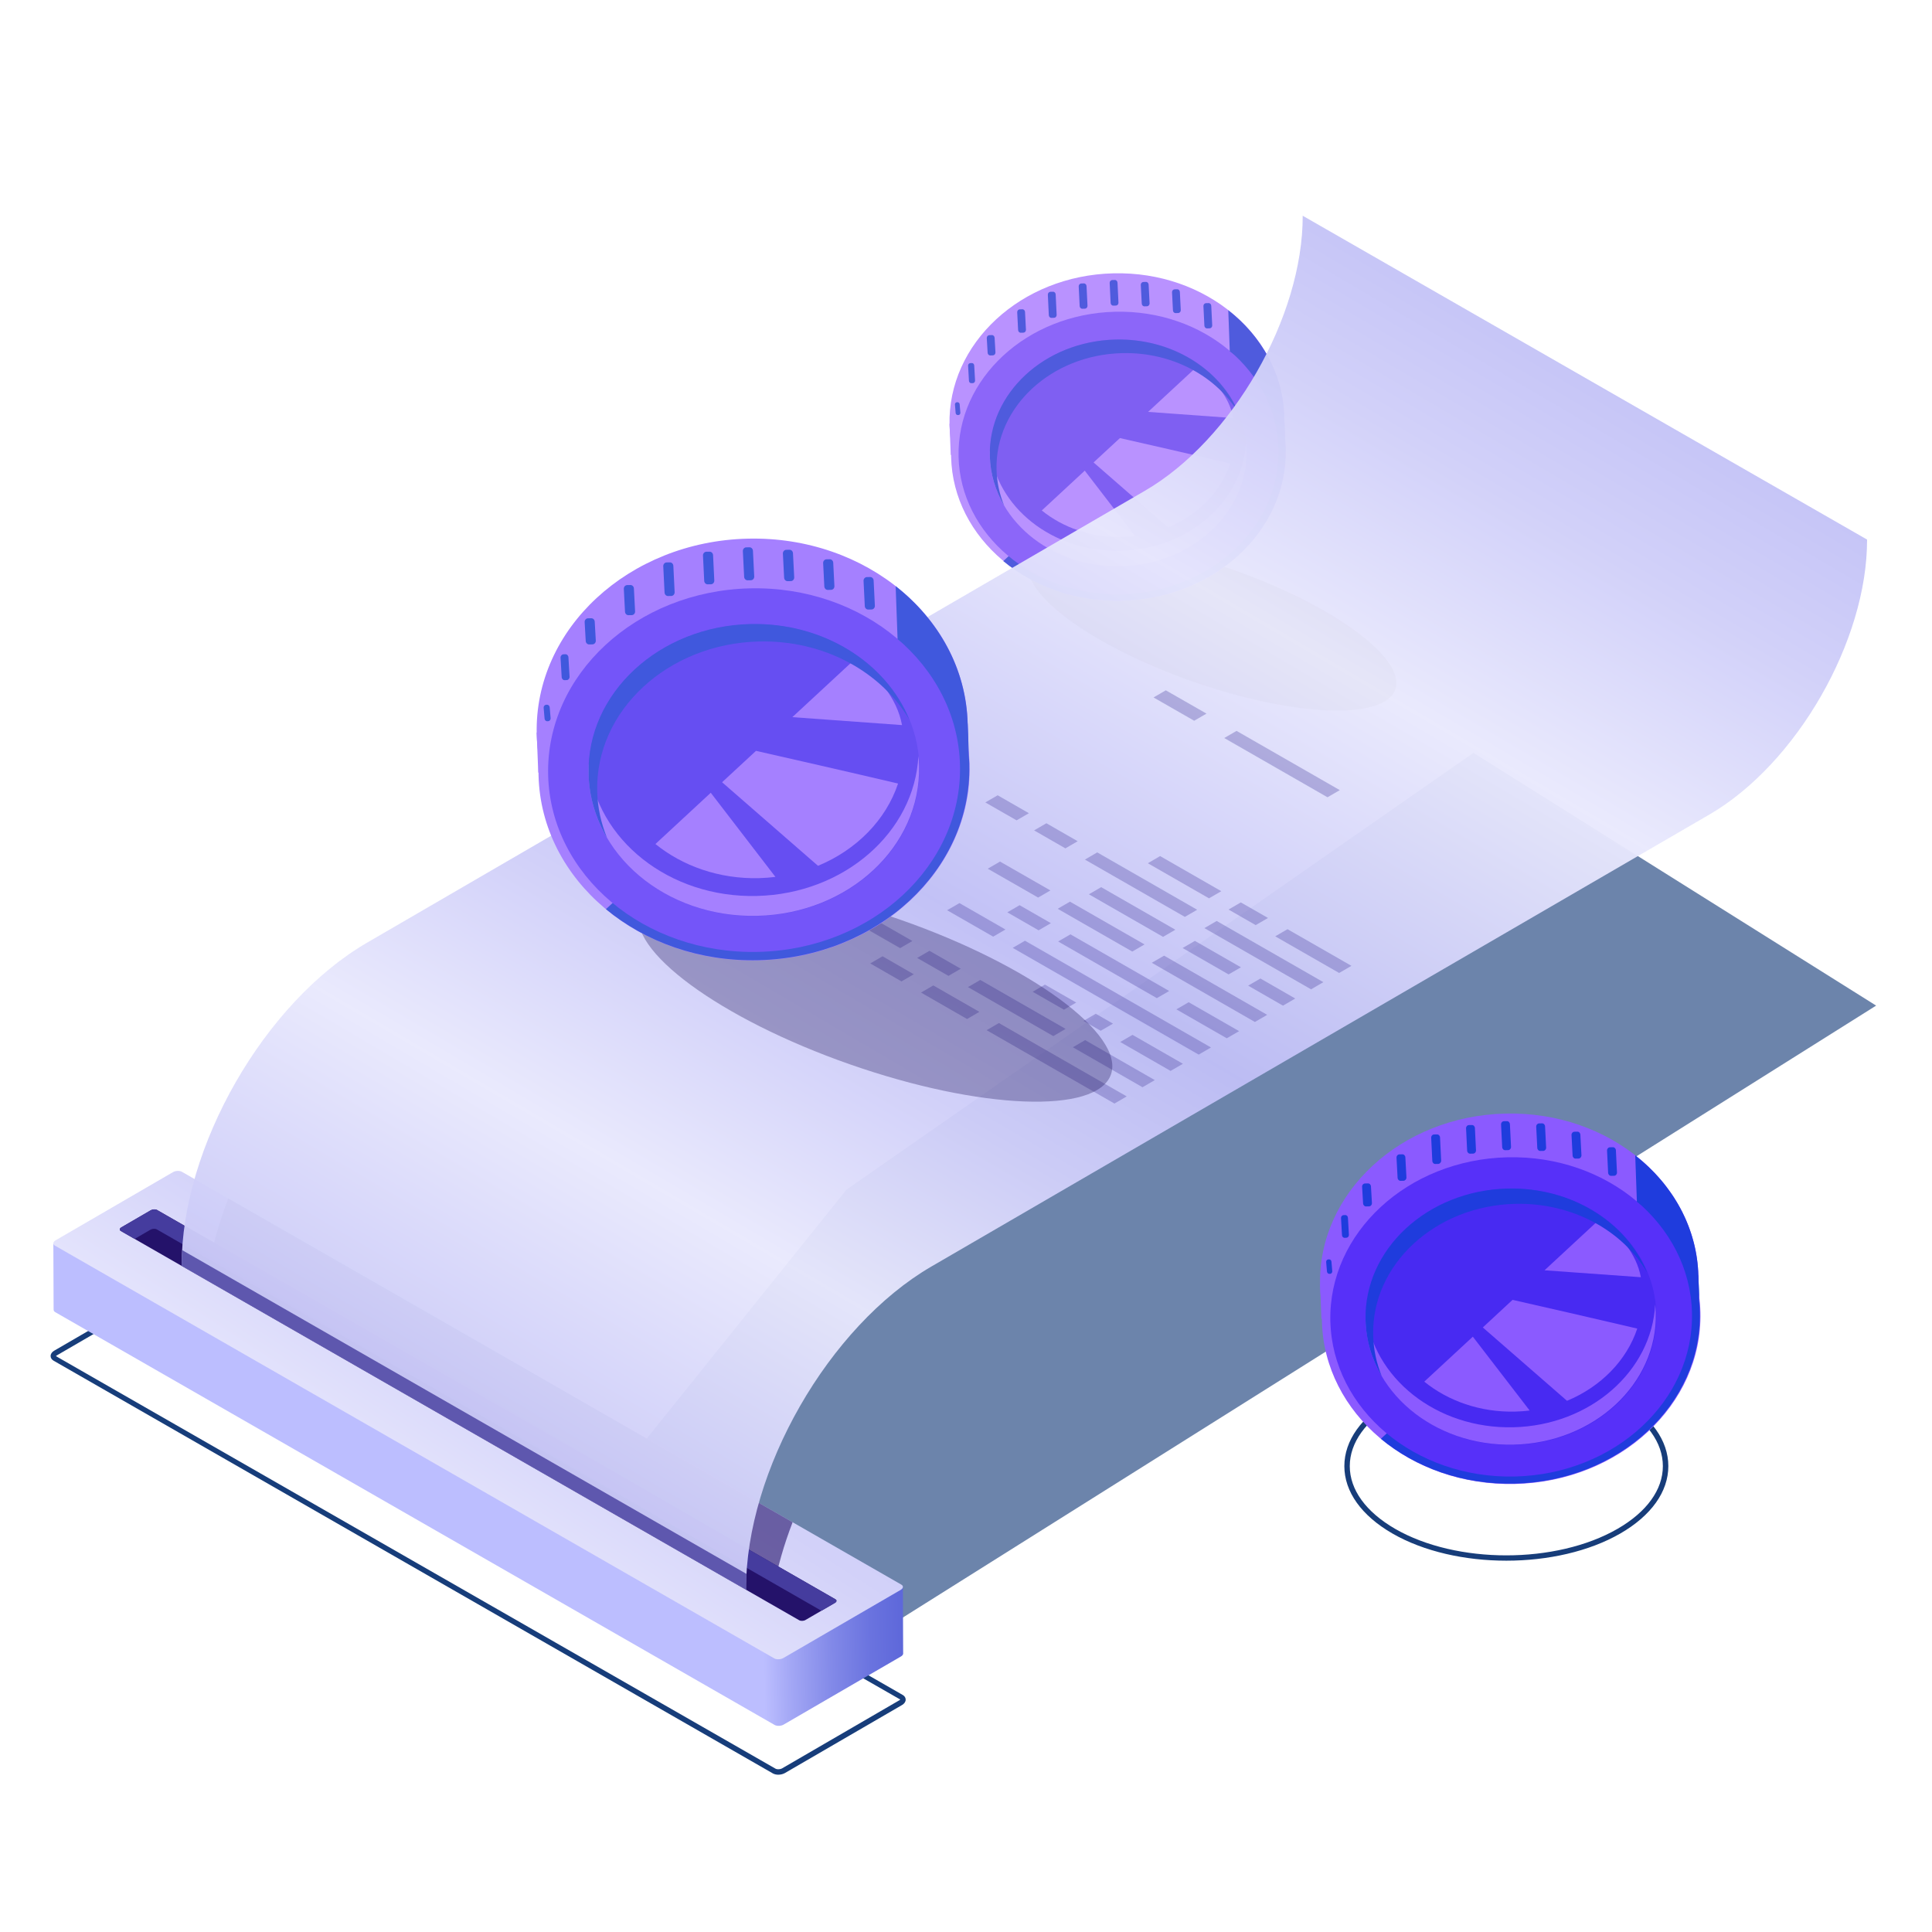 <?xml version="1.0" encoding="utf-8"?>
<!-- Generator: Adobe Illustrator 23.0.2, SVG Export Plug-In . SVG Version: 6.00 Build 0)  -->
<svg version="1.1" id="Layer_1" xmlns="http://www.w3.org/2000/svg" xmlns:xlink="http://www.w3.org/1999/xlink" x="0px" y="0px"
	 width="360px" height="360px" viewBox="0 0 360 360" style="enable-background:new 0 0 360 360;" xml:space="preserve">
<polygon style="opacity:0.63;fill:#173D7A;" points="165.36,303.21 349.59,187.38 274.55,140.29 157.73,221.67 104.73,287.73 "/>
<g>
	
		<ellipse transform="matrix(0.33 -0.944 0.944 0.33 41.258 291.361)" style="opacity:0.5;fill:#4C4716;" cx="225.95" cy="116.61" rx="11.08" ry="36.13"/>
	<g>
		<g>
			<g>
				<polygon style="fill:#4F5BDD;" points="239.54,83.65 239.3,77.7 237.92,74.22 237.05,77.1 				"/>
			</g>
			<g>
				<path style="fill:#B992FF;" d="M177.16,84.78l-0.23-5.83c0,0,4.93,4.92,4.93,5.04C181.86,84.11,177.16,84.78,177.16,84.78z"/>
			</g>
			<g>
				<g>
					<path style="fill:#B992FF;" d="M208.78,102.08c17.22-0.41,30.89-9.17,30.53-24.37c-0.36-15.21-14.62-27.2-31.85-26.78
						c-17.22,0.41-30.89,13.07-30.53,28.28C177.3,94.4,191.55,102.49,208.78,102.08z"/>
				</g>
				<g>
					
						<ellipse transform="matrix(1 -0.024 0.024 1 -1.96 5.011)" style="fill:#B992FF;" cx="208.35" cy="84.39" rx="31.19" ry="27.54"/>
				</g>
				<g>
					<path style="fill:#4F5BDD;" d="M230.12,64.56c5.66,4.84,9.24,11.57,9.42,19.09c0.36,15.21-13.3,27.87-30.53,28.28
						c-8.52,0.2-16.31-2.63-22.06-7.38L230.12,64.56z"/>
				</g>
				<g>
					
						<ellipse transform="matrix(1 -0.024 0.024 1 -1.96 5.011)" style="fill:#8C66F9;" cx="208.35" cy="84.39" rx="29.8" ry="26.31"/>
				</g>
				<g>
					
						<ellipse transform="matrix(1 -0.024 0.024 1 -1.96 5.011)" style="fill:#7F5FF2;" cx="208.35" cy="84.39" rx="23.93" ry="21.12"/>
				</g>
				<g>
					<path style="fill:#B992FF;" d="M184.44,84.97c-0.01-0.48,0-0.96,0.03-1.44c1.1,10.97,11.67,19.41,24.33,19.11
						c12.66-0.3,22.81-9.24,23.39-20.25c0.05,0.47,0.08,0.95,0.1,1.43c0.28,11.66-10.2,21.37-23.41,21.69
						C195.65,105.82,184.72,96.63,184.44,84.97z"/>
				</g>
				<g>
					<g>
						<path style="fill:#B992FF;" d="M203.77,86.17l4.91-4.54c4.72,1.07,13.53,3.08,20.56,4.73c-1.75,5.26-6.01,9.6-11.59,11.91
							L203.77,86.17z"/>
					</g>
					<g>
						<path style="fill:#B992FF;" d="M211.49,99.88c-0.78,0.09-1.57,0.16-2.38,0.18c-5.77,0.14-11.06-1.76-14.99-4.94l8.01-7.42
							L211.49,99.88z"/>
					</g>
					<g>
						<path style="fill:#B992FF;" d="M213.93,76.75l9.24-8.56c3.11,2.72,5.89,5.71,6.64,9.71L213.93,76.75z"/>
					</g>
				</g>
				<g>
					<path style="fill:#4F5BDD;" d="M209.1,65.8c-13.21,0.32-23.69,10.03-23.41,21.69c0.06,2.36,0.56,4.62,1.42,6.72
						c-1.63-2.77-2.59-5.91-2.67-9.25c-0.28-11.66,10.2-21.37,23.41-21.69c10.53-0.25,19.61,5.55,23,13.82
						C226.79,70.2,218.53,65.58,209.1,65.8z"/>
				</g>
			</g>
			<g>
				<path style="fill:#4F5BDD;" d="M239.3,77.7c0.05,2.26,0.27,3.9-0.27,6.02c-0.69-2.23-2.18-8.9-2.18-8.9l-2.37-5.3l-1.98-1.63
					l-3.35-2.44l-0.28-7.65C235.12,62.68,239.11,69.75,239.3,77.7z"/>
			</g>
		</g>
		<g>
			<g>
				<path style="fill:#4F5BDD;" d="M178.95,76.92l-0.13-1.57c-0.01-0.22-0.18-0.4-0.39-0.4l-0.12,0c-0.21,0.01-0.38,0.19-0.37,0.42
					l0.13,1.57c0.01,0.22,0.18,0.4,0.39,0.4l0.12,0C178.79,77.33,178.95,77.15,178.95,76.92z"/>
			</g>
			<g>
				<path style="fill:#4F5BDD;" d="M181.69,70.92l-0.16-2.82c-0.01-0.26-0.21-0.46-0.45-0.45l-0.27,0.01
					c-0.24,0.01-0.43,0.22-0.42,0.47l0.16,2.82c0.01,0.26,0.21,0.46,0.45,0.45l0.27-0.01C181.5,71.39,181.69,71.17,181.69,70.92z"/>
			</g>
			<g>
				<path style="fill:#4F5BDD;" d="M185.49,65.68l-0.16-2.73c-0.01-0.29-0.23-0.52-0.5-0.51l-0.48,0.01
					c-0.27,0.01-0.49,0.25-0.48,0.54l0.16,2.73c0.01,0.29,0.23,0.52,0.5,0.51l0.48-0.01C185.28,66.21,185.49,65.97,185.49,65.68z"/>
			</g>
			<g>
				<path style="fill:#4F5BDD;" d="M191.17,61.45L191,58.14c-0.01-0.29-0.23-0.52-0.5-0.51l-0.48,0.01
					c-0.27,0.01-0.49,0.25-0.48,0.54l0.17,3.31c0.01,0.29,0.23,0.52,0.5,0.51l0.48-0.01C190.96,61.98,191.18,61.74,191.17,61.45z"/>
			</g>
			<g>
				<path style="fill:#4F5BDD;" d="M196.89,58.68l-0.18-3.81c-0.01-0.29-0.23-0.52-0.5-0.51l-0.48,0.01
					c-0.27,0.01-0.49,0.25-0.48,0.54l0.18,3.81c0.01,0.29,0.23,0.52,0.5,0.51l0.48-0.01C196.69,59.21,196.9,58.97,196.89,58.68z"/>
			</g>
			<g>
				<path style="fill:#4F5BDD;" d="M202.64,56.98l-0.18-3.66c-0.01-0.29-0.23-0.52-0.5-0.51l-0.48,0.01
					c-0.27,0.01-0.49,0.25-0.48,0.54l0.18,3.66c0.01,0.29,0.23,0.52,0.5,0.51l0.48-0.01C202.43,57.51,202.65,57.27,202.64,56.98z"/>
			</g>
			<g>
				<path style="fill:#4F5BDD;" d="M208.41,56.4l-0.18-3.72c-0.01-0.29-0.23-0.52-0.5-0.51l-0.48,0.01
					c-0.27,0.01-0.49,0.25-0.48,0.54l0.18,3.72c0.01,0.29,0.23,0.52,0.5,0.51l0.48-0.01C208.21,56.93,208.42,56.69,208.41,56.4z"/>
			</g>
			<g>
				<path style="fill:#4F5BDD;" d="M214.21,56.53l-0.18-3.49c-0.01-0.29-0.23-0.52-0.5-0.51l-0.48,0.01
					c-0.27,0.01-0.49,0.25-0.48,0.54l0.18,3.49c0.01,0.29,0.23,0.52,0.5,0.51l0.48-0.01C214,57.06,214.21,56.82,214.21,56.53z"/>
			</g>
			<g>
				<path style="fill:#4F5BDD;" d="M220.02,57.79l-0.17-3.38c-0.01-0.29-0.23-0.52-0.5-0.51l-0.48,0.01
					c-0.27,0.01-0.49,0.25-0.48,0.54l0.17,3.38c0.01,0.29,0.23,0.52,0.5,0.51l0.48-0.01C219.82,58.32,220.03,58.08,220.02,57.79z"/>
			</g>
			<g>
				<path style="fill:#4F5BDD;" d="M225.88,60.64l-0.18-3.65c-0.01-0.29-0.23-0.52-0.5-0.51l-0.48,0.01
					c-0.27,0.01-0.49,0.25-0.48,0.54l0.18,3.65c0.01,0.29,0.23,0.52,0.5,0.51l0.48-0.01C225.67,61.17,225.89,60.93,225.88,60.64z"/>
			</g>
		</g>
	</g>
</g>
<path style="fill:#173D7A;" d="M145.02,330.69c-0.36,0-0.71-0.08-0.99-0.23L9.98,253.54c-0.35-0.2-0.55-0.51-0.55-0.86
	c0-0.39,0.24-0.75,0.67-1l21.85-12.69c0.66-0.39,1.61-0.42,2.21-0.08l134.05,76.92c0.35,0.2,0.55,0.51,0.55,0.87
	c0,0.39-0.24,0.75-0.67,1l-21.85,12.69C145.88,330.59,145.44,330.69,145.02,330.69z M33.16,239.68c-0.24,0-0.5,0.05-0.71,0.18
	L10.6,252.55c-0.14,0.08-0.17,0.14-0.17,0.15l134.1,76.88c0.25,0.14,0.82,0.14,1.2-0.07l21.85-12.69c0.14-0.08,0.17-0.14,0.17-0.14
	l-134.1-76.88C33.53,239.72,33.36,239.68,33.16,239.68z"/>
<g>
	<g>
		<g>
			
				<linearGradient id="SVGID_1_" gradientUnits="userSpaceOnUse" x1="1434.317" y1="-360.818" x2="1505.131" y2="-488.329" gradientTransform="matrix(-0.502 -0.865 0.865 -0.502 1206.482 1333.453)">
				<stop  offset="0" style="stop-color:#5761D7"/>
				<stop  offset="0.04" style="stop-color:#5C66D9"/>
				<stop  offset="0.087" style="stop-color:#6A73DF"/>
				<stop  offset="0.137" style="stop-color:#8289E8"/>
				<stop  offset="0.19" style="stop-color:#A3A7F5"/>
				<stop  offset="0.224" style="stop-color:#BCBEFF"/>
			</linearGradient>
			<path style="fill:url(#SVGID_1_);" d="M9.94,231.72l0.05,12.33l0.01,0c-0.01,0.17,0.08,0.33,0.29,0.45l134.05,76.92
				c0.44,0.25,1.2,0.22,1.7-0.08l21.85-12.69c0.24-0.14,0.37-0.32,0.4-0.49l0,0v-0.01c0-0.01,0-0.03,0-0.04l-0.05-12.45l-10.6,6.06
				l-123.7-70.98c-0.44-0.25-1.2-0.22-1.7,0.08l-7.5,4.36L9.94,231.72z"/>
			
				<linearGradient id="SVGID_2_" gradientUnits="userSpaceOnUse" x1="1521.314" y1="-360.362" x2="1474.177" y2="-452.509" gradientTransform="matrix(-0.502 -0.865 0.865 -0.502 1206.482 1333.453)">
				<stop  offset="0" style="stop-color:#C0BFF6"/>
				<stop  offset="0.294" style="stop-color:#C5C4F7"/>
				<stop  offset="0.64" style="stop-color:#D3D2F9"/>
				<stop  offset="1" style="stop-color:#E9E9FD"/>
			</linearGradient>
			<path style="fill:url(#SVGID_2_);" d="M33.9,218.35l134.05,76.92c0.44,0.25,0.38,0.69-0.12,0.98l-21.85,12.69
				c-0.5,0.29-1.27,0.33-1.7,0.08L10.23,232.1c-0.44-0.25-0.38-0.69,0.12-0.98l21.85-12.69C32.7,218.13,33.46,218.1,33.9,218.35z"/>
			<path style="opacity:0.6;fill:#24126A;" d="M38.75,236.89l105.34,59.34c0.78-4.18,1.99-8.41,3.6-12.58L42.54,223.31
				C40.8,227.81,39.52,232.39,38.75,236.89z"/>
			<path style="fill:#24126A;" d="M29.26,225.46L155.66,298c0.3,0.17,0.26,0.47-0.08,0.67l-5.49,3.19c-0.34,0.2-0.87,0.22-1.17,0.05
				L22.52,229.38c-0.3-0.17-0.26-0.47,0.08-0.67l5.49-3.19C28.44,225.32,28.96,225.29,29.26,225.46z"/>
			<path style="fill:#453C9E;" d="M22.52,229.38l2.57,1.47l2.96-1.72c0.34-0.2,0.87-0.22,1.17-0.05l123.84,71.06l2.53-1.47
				c0.34-0.2,0.38-0.5,0.08-0.67L29.26,225.46c-0.3-0.17-0.82-0.15-1.17,0.05l-5.49,3.19C22.26,228.9,22.22,229.21,22.52,229.38z"/>
		</g>
		
			<linearGradient id="SVGID_3_" gradientUnits="userSpaceOnUse" x1="1589.942" y1="-166.205" x2="1442.241" y2="-427.918" gradientTransform="matrix(-0.502 -0.865 0.865 -0.502 1206.482 1333.453)">
			<stop  offset="0" style="stop-color:#C0BFF6"/>
			<stop  offset="0.117" style="stop-color:#D0CFF9"/>
			<stop  offset="0.263" style="stop-color:#E9E9FD"/>
			<stop  offset="0.514" style="stop-color:#C0BFF6"/>
			<stop  offset="0.622" style="stop-color:#D0CFF9"/>
			<stop  offset="0.755" style="stop-color:#E9E9FD"/>
			<stop  offset="1" style="stop-color:#C0BFF6"/>
		</linearGradient>
		<path style="opacity:0.96;fill:url(#SVGID_3_);" d="M347.9,100.54L242.74,40.2l0,0c0.05,18.84-13.12,41.79-29.41,51.25
			L68.42,175.64c-19.15,11.12-34.63,38.1-34.57,60.24v0l105.16,60.34v0c-0.06-22.15,15.42-49.12,34.57-60.24l144.92-84.19
			C334.79,142.33,347.95,119.38,347.9,100.54L347.9,100.54z"/>
		<path style="opacity:0.8;fill:#453C9E;" d="M33.85,235.88l105.16,60.34c0-0.97,0.04-1.96,0.09-2.95l-0.01,0L33.94,232.94
			C33.89,233.93,33.85,234.91,33.85,235.88z"/>
	</g>
	<g style="opacity:0.32;">
		<polygon style="fill:#453C9E;" points="186.13,190.63 209.95,204.3 207.66,205.63 183.84,191.96 		"/>
		<polygon style="fill:#453C9E;" points="173.91,183.62 182.49,188.54 180.2,189.88 171.62,184.95 		"/>
		<polygon style="fill:#453C9E;" points="164.45,178.19 170.27,181.54 167.98,182.87 162.16,179.52 		"/>
		<polygon style="fill:#453C9E;" points="202.2,193.81 215.18,201.26 212.89,202.59 199.91,195.14 		"/>
		<polygon style="fill:#453C9E;" points="182.66,182.6 198.56,191.72 196.27,193.06 180.37,183.93 		"/>
		<polygon style="fill:#453C9E;" points="173.19,177.17 179.02,180.51 176.73,181.84 170.9,178.5 		"/>
		<polygon style="fill:#453C9E;" points="164.18,172 170.01,175.34 167.72,176.67 161.89,173.33 		"/>
		<polygon style="fill:#453C9E;" points="211.03,192.83 220.42,198.22 218.12,199.55 208.73,194.16 		"/>
		<polygon style="fill:#453C9E;" points="204.18,188.9 207.39,190.74 205.1,192.07 201.89,190.23 		"/>
		<polygon style="fill:#453C9E;" points="194.71,183.47 200.54,186.81 198.25,188.14 192.42,184.8 		"/>
		<polygon style="fill:#453C9E;" points="190.99,175.29 225.65,195.18 223.36,196.51 188.7,176.62 		"/>
		<polygon style="fill:#453C9E;" points="178.78,168.28 187.35,173.2 185.06,174.53 176.48,169.61 		"/>
		<polygon style="fill:#453C9E;" points="221.49,186.75 230.89,192.14 228.59,193.47 219.2,188.08 		"/>
		<polygon style="fill:#453C9E;" points="199.46,174.1 217.86,184.66 215.56,185.99 197.17,175.43 		"/>
		<polygon style="fill:#453C9E;" points="189.99,168.67 195.82,172.02 193.53,173.35 187.7,170 		"/>
		<polygon style="fill:#453C9E;" points="216.91,178.07 236.12,189.1 233.83,190.43 214.62,179.4 		"/>
		<polygon style="fill:#453C9E;" points="199.37,168.01 213.27,175.98 210.98,177.31 197.08,169.34 		"/>
		<polygon style="fill:#453C9E;" points="186.34,160.54 195.73,165.92 193.44,167.25 184.05,161.87 		"/>
		<polygon style="fill:#453C9E;" points="234.86,182.33 241.35,186.06 239.06,187.39 232.57,183.66 		"/>
		<polygon style="fill:#453C9E;" points="222.65,175.32 231.23,180.24 228.93,181.57 220.36,176.65 		"/>
		<polygon style="fill:#453C9E;" points="205.19,165.31 219.01,173.24 216.72,174.57 202.9,166.64 		"/>
		<polygon style="fill:#453C9E;" points="226.71,171.61 246.59,183.01 244.3,184.35 224.42,172.94 		"/>
		<polygon style="fill:#453C9E;" points="204.45,158.83 223.07,169.52 220.78,170.85 202.16,160.17 		"/>
		<polygon style="fill:#453C9E;" points="194.98,153.4 200.81,156.75 198.52,158.08 192.69,154.73 		"/>
		<polygon style="fill:#453C9E;" points="185.9,148.19 191.72,151.53 189.43,152.86 183.6,149.52 		"/>
		<polygon style="fill:#453C9E;" points="239.91,173.14 251.82,179.97 249.53,181.3 237.62,174.47 		"/>
		<polygon style="fill:#453C9E;" points="137.81,162.91 121.3,153.43 119.01,154.77 135.52,164.24 		"/>
		<polygon style="fill:#453C9E;" points="139.51,157.84 126.53,150.39 124.24,151.72 137.22,159.17 		"/>
		<polygon style="fill:#453C9E;" points="141.16,152.74 131.77,147.35 129.48,148.68 138.87,154.07 		"/>
		<polygon style="fill:#453C9E;" points="150.66,152.15 137,144.31 134.71,145.64 148.37,153.48 		"/>
		<polygon style="fill:#453C9E;" points="151.63,146.66 142.24,141.27 139.95,142.6 149.34,147.99 		"/>
		<polygon style="fill:#453C9E;" points="159.38,145.06 147.47,138.23 145.18,139.56 157.09,146.39 		"/>
		<polygon style="fill:#453C9E;" points="159.2,138.91 152.71,135.19 150.42,136.52 156.9,140.24 		"/>
		<polygon style="fill:#453C9E;" points="170.52,139.36 157.94,132.15 155.65,133.48 168.22,140.69 		"/>
		<polygon style="fill:#453C9E;" points="175.08,135.94 163.18,129.11 160.88,130.44 172.79,137.27 		"/>
		<polygon style="fill:#453C9E;" points="231.21,168.15 236.27,171.05 233.98,172.38 228.92,169.48 		"/>
		<polygon style="fill:#453C9E;" points="216.17,159.52 227.57,166.06 225.28,167.39 213.88,160.85 		"/>
		<polygon style="fill:#453C9E;" points="230.41,136.19 249.65,147.23 247.36,148.56 228.12,137.52 		"/>
		<polygon style="fill:#453C9E;" points="217.23,128.63 224.81,132.97 222.52,134.3 214.94,129.96 		"/>
	</g>
</g>
<ellipse transform="matrix(0.33 -0.944 0.944 0.33 -65.319 277.814)" style="opacity:0.3;fill:#0F054C;" cx="163.12" cy="184.94" rx="14.27" ry="46.52"/>
<g>
	<g>
		<g>
			<polygon style="fill:#4058DD;" points="180.61,142.5 180.31,134.85 178.53,130.37 177.4,134.08 			"/>
		</g>
		<g>
			<path style="fill:#A580FF;" d="M100.3,143.97l-0.3-7.51c0,0,6.35,6.34,6.35,6.49C106.36,143.1,100.3,143.97,100.3,143.97z"/>
		</g>
		<g>
			<g>
				<path style="fill:#A580FF;" d="M141.01,166.23c22.17-0.53,39.77-11.8,39.3-31.38s-18.82-35.01-41-34.48
					c-22.17,0.53-39.77,16.83-39.3,36.41C100.48,156.35,118.83,166.77,141.01,166.23z"/>
			</g>
			<g>
				
					<ellipse transform="matrix(1 -0.024 0.024 1 -3.395 3.405)" style="fill:#A580FF;" cx="140.46" cy="143.47" rx="40.16" ry="35.45"/>
			</g>
			<g>
				<path style="fill:#4058DD;" d="M168.48,117.93c7.28,6.23,11.9,14.89,12.13,24.58c0.47,19.58-17.13,35.88-39.3,36.41
					c-10.97,0.26-21-3.39-28.4-9.51L168.48,117.93z"/>
			</g>
			<g>
				
					<ellipse transform="matrix(1 -0.024 0.024 1 -3.394 3.403)" style="fill:#7455F9;" cx="140.46" cy="143.47" rx="38.37" ry="33.87"/>
			</g>
			<g>
				
					<ellipse transform="matrix(1 -0.024 0.024 1 -3.394 3.404)" style="fill:#664EF2;" cx="140.46" cy="143.47" rx="30.8" ry="27.19"/>
			</g>
			<g>
				<path style="fill:#A580FF;" d="M109.67,144.2c-0.01-0.62,0-1.24,0.03-1.85c1.42,14.12,15.02,24.99,31.32,24.6
					c16.3-0.39,29.37-11.89,30.11-26.07c0.06,0.61,0.11,1.23,0.12,1.85c0.36,15.01-13.14,27.52-30.14,27.92
					C124.1,171.06,110.03,159.22,109.67,144.2z"/>
			</g>
			<g>
				<g>
					<path style="fill:#A580FF;" d="M134.55,145.76l6.32-5.85c6.08,1.38,17.42,3.96,26.47,6.09c-2.25,6.78-7.74,12.36-14.92,15.33
						L134.55,145.76z"/>
				</g>
				<g>
					<path style="fill:#A580FF;" d="M144.49,163.4c-1,0.12-2.02,0.2-3.06,0.23c-7.43,0.18-14.24-2.26-19.3-6.36l10.31-9.55
						L144.49,163.4z"/>
				</g>
				<g>
					<path style="fill:#A580FF;" d="M147.64,133.63l11.9-11.02c4,3.5,7.58,7.35,8.54,12.5L147.64,133.63z"/>
				</g>
			</g>
			<g>
				<path style="fill:#4058DD;" d="M141.42,119.53c-17.01,0.41-30.5,12.91-30.14,27.92c0.07,3.04,0.72,5.95,1.83,8.66
					c-2.1-3.57-3.34-7.61-3.44-11.91c-0.36-15.01,13.14-27.51,30.14-27.92c13.56-0.32,25.25,7.14,29.62,17.79
					C164.19,125.19,153.55,119.24,141.42,119.53z"/>
			</g>
		</g>
		<g>
			<path style="fill:#4058DD;" d="M180.31,134.85c0.07,2.91,0.34,5.02-0.34,7.75c-0.88-2.87-2.8-11.46-2.8-11.46l-3.06-6.83
				l-2.55-2.1l-4.31-3.14l-0.36-9.85C174.91,115.51,180.06,124.61,180.31,134.85z"/>
		</g>
	</g>
	<g>
		<g>
			<path style="fill:#4058DD;" d="M102.6,133.85l-0.17-2.02c-0.01-0.29-0.23-0.52-0.5-0.51l-0.15,0c-0.27,0.01-0.49,0.25-0.48,0.54
				l0.17,2.02c0.01,0.29,0.23,0.52,0.5,0.51l0.15,0C102.39,134.38,102.61,134.14,102.6,133.85z"/>
		</g>
		<g>
			<path style="fill:#4058DD;" d="M106.13,126.12l-0.21-3.63c-0.01-0.33-0.26-0.59-0.57-0.58l-0.35,0.01
				c-0.31,0.01-0.55,0.28-0.55,0.61l0.21,3.63c0.01,0.33,0.26,0.59,0.57,0.58l0.35-0.01C105.89,126.72,106.14,126.45,106.13,126.12z
				"/>
		</g>
		<g>
			<path style="fill:#4058DD;" d="M111.02,119.38l-0.2-3.52c-0.01-0.37-0.3-0.67-0.65-0.66l-0.61,0.01
				c-0.35,0.01-0.63,0.32-0.62,0.69l0.2,3.52c0.01,0.37,0.3,0.67,0.65,0.66l0.61-0.01C110.75,120.06,111.03,119.75,111.02,119.38z"
				/>
		</g>
		<g>
			<path style="fill:#4058DD;" d="M118.34,113.93l-0.22-4.26c-0.01-0.37-0.3-0.67-0.65-0.66l-0.61,0.01
				c-0.35,0.01-0.63,0.32-0.62,0.69l0.22,4.26c0.01,0.37,0.3,0.67,0.65,0.66l0.61-0.01C118.07,114.61,118.35,114.31,118.34,113.93z"
				/>
		</g>
		<g>
			<path style="fill:#4058DD;" d="M125.71,110.36l-0.24-4.91c-0.01-0.37-0.3-0.67-0.65-0.66l-0.61,0.01
				c-0.35,0.01-0.63,0.32-0.62,0.69l0.24,4.91c0.01,0.37,0.3,0.67,0.65,0.66l0.61-0.01C125.44,111.04,125.71,110.73,125.71,110.36z"
				/>
		</g>
		<g>
			<path style="fill:#4058DD;" d="M133.1,108.18l-0.23-4.72c-0.01-0.37-0.3-0.67-0.65-0.66l-0.61,0.01
				c-0.35,0.01-0.63,0.32-0.62,0.69l0.23,4.72c0.01,0.37,0.3,0.67,0.65,0.66l0.61-0.01C132.84,108.86,133.11,108.55,133.1,108.18z"
				/>
		</g>
		<g>
			<path style="fill:#4058DD;" d="M140.54,107.43l-0.24-4.79c-0.01-0.37-0.3-0.67-0.65-0.66l-0.61,0.01
				c-0.35,0.01-0.63,0.32-0.62,0.69l0.24,4.79c0.01,0.37,0.3,0.67,0.65,0.66l0.61-0.01C140.27,108.11,140.55,107.81,140.54,107.43z"
				/>
		</g>
		<g>
			<path style="fill:#4058DD;" d="M147.99,107.59l-0.23-4.49c-0.01-0.37-0.3-0.67-0.65-0.66l-0.61,0.01
				c-0.35,0.01-0.63,0.32-0.62,0.69l0.23,4.49c0.01,0.37,0.3,0.67,0.65,0.66l0.61-0.01C147.73,108.27,148,107.96,147.99,107.59z"/>
		</g>
		<g>
			<path style="fill:#4058DD;" d="M155.48,109.22l-0.22-4.35c-0.01-0.37-0.3-0.67-0.65-0.66l-0.61,0.01
				c-0.35,0.01-0.63,0.32-0.62,0.69l0.22,4.35c0.01,0.37,0.3,0.67,0.65,0.66l0.61-0.01C155.22,109.9,155.49,109.6,155.48,109.22z"/>
		</g>
		<g>
			<path style="fill:#4058DD;" d="M163.02,112.88l-0.23-4.7c-0.01-0.37-0.3-0.67-0.65-0.66l-0.61,0.01
				c-0.35,0.01-0.63,0.32-0.62,0.69l0.23,4.7c0.01,0.37,0.3,0.67,0.65,0.66l0.61-0.01C162.76,113.56,163.03,113.25,163.02,112.88z"
				/>
		</g>
	</g>
</g>
<path style="fill:#173D7A;" d="M280.69,290.81c-7.69,0-15.38-1.69-21.24-5.07c-5.77-3.33-8.95-7.79-8.95-12.55
	c0-4.76,3.18-9.22,8.95-12.55c11.71-6.76,30.76-6.76,42.47,0c5.77,3.33,8.95,7.79,8.95,12.55c0,4.76-3.18,9.22-8.94,12.55l0,0
	C296.07,289.12,288.38,290.81,280.69,290.81z M280.68,256.56c-7.51,0-15.01,1.65-20.73,4.95c-5.44,3.14-8.44,7.29-8.44,11.68
	c0,4.39,3,8.53,8.44,11.68c11.43,6.6,30.03,6.6,41.46,0l0,0c5.44-3.14,8.44-7.29,8.44-11.68c0-4.39-3-8.53-8.44-11.68
	C295.7,258.21,288.19,256.56,280.68,256.56z"/>
<g>
	<g>
		<g>
			<polygon style="fill:#1F3CDD;" points="316.74,244.49 316.47,237.77 314.91,233.84 313.92,237.09 			"/>
		</g>
		<g>
			<path style="fill:#8B5AFF;" d="M246.23,245.77l-0.26-6.59c0,0,5.57,5.56,5.58,5.7C251.55,245.01,246.23,245.77,246.23,245.77z"/>
		</g>
		<g>
			<g>
				<path style="fill:#8B5AFF;" d="M281.97,265.32c19.47-0.47,34.92-10.36,34.5-27.55c-0.41-17.19-16.53-30.74-35.99-30.27
					c-19.47,0.47-34.92,14.78-34.5,31.96S262.5,265.79,281.97,265.32z"/>
			</g>
			<g>
				
					<ellipse transform="matrix(1 -0.024 0.024 1 -5.793 6.81)" style="fill:#8B5AFF;" cx="281.49" cy="245.33" rx="35.26" ry="31.13"/>
			</g>
			<g>
				<path style="fill:#1F3CDD;" d="M306.09,222.91c6.39,5.47,10.44,13.08,10.65,21.58c0.41,17.19-15.04,31.5-34.5,31.96
					c-9.63,0.23-18.44-2.97-24.93-8.35L306.09,222.91z"/>
			</g>
			<g>
				
					<ellipse transform="matrix(1 -0.024 0.024 1 -5.794 6.811)" style="fill:#5730F9;" cx="281.49" cy="245.33" rx="33.69" ry="29.74"/>
			</g>
			<g>
				
					<ellipse transform="matrix(1 -0.024 0.024 1 -5.79 6.807)" style="fill:#482AF2;" cx="281.49" cy="245.33" rx="27.04" ry="23.87"/>
			</g>
			<g>
				<path style="fill:#8B5AFF;" d="M254.46,245.98c-0.01-0.55,0-1.09,0.03-1.63c1.24,12.4,13.19,21.94,27.5,21.6
					c14.31-0.34,25.78-10.44,26.43-22.89c0.05,0.54,0.1,1.08,0.11,1.62c0.32,13.18-11.53,24.16-26.46,24.51
					C267.13,269.56,254.77,259.16,254.46,245.98z"/>
			</g>
			<g>
				<g>
					<path style="fill:#8B5AFF;" d="M276.3,247.35l5.54-5.14c5.34,1.21,15.29,3.48,23.24,5.35c-1.98,5.95-6.8,10.85-13.09,13.46
						L276.3,247.35z"/>
				</g>
				<g>
					<path style="fill:#8B5AFF;" d="M285.03,262.83c-0.88,0.11-1.78,0.18-2.69,0.2c-6.53,0.16-12.5-1.98-16.95-5.58l9.05-8.38
						L285.03,262.83z"/>
				</g>
				<g>
					<path style="fill:#8B5AFF;" d="M287.8,236.7l10.45-9.68c3.51,3.07,6.65,6.45,7.5,10.97L287.8,236.7z"/>
				</g>
			</g>
			<g>
				<path style="fill:#1F3CDD;" d="M282.33,224.32c-14.93,0.36-26.78,11.33-26.46,24.51c0.06,2.67,0.63,5.22,1.6,7.6
					c-1.85-3.13-2.93-6.68-3.02-10.45c-0.32-13.18,11.53-24.16,26.46-24.51c11.91-0.29,22.17,6.27,26,15.62
					C302.33,229.29,292.99,224.07,282.33,224.32z"/>
			</g>
		</g>
		<g>
			<path style="fill:#1F3CDD;" d="M316.47,237.77c0.06,2.56,0.3,4.41-0.3,6.8c-0.78-2.52-2.46-10.06-2.46-10.06l-2.68-5.99
				l-2.24-1.84l-3.78-2.76l-0.31-8.64C311.74,220.79,316.26,228.78,316.47,237.77z"/>
		</g>
	</g>
	<g>
		<g>
			<path style="fill:#1F3CDD;" d="M248.25,236.89l-0.15-1.77c-0.01-0.25-0.2-0.46-0.44-0.45l-0.13,0c-0.24,0.01-0.43,0.22-0.42,0.47
				l0.15,1.77c0.01,0.25,0.2,0.46,0.44,0.45l0.13,0C248.07,237.36,248.26,237.14,248.25,236.89z"/>
		</g>
		<g>
			<path style="fill:#1F3CDD;" d="M251.35,230.1l-0.18-3.18c-0.01-0.29-0.23-0.52-0.5-0.51l-0.31,0.01
				c-0.27,0.01-0.49,0.25-0.48,0.54l0.18,3.18c0.01,0.29,0.23,0.52,0.5,0.51l0.31-0.01C251.14,230.63,251.36,230.39,251.35,230.1z"
				/>
		</g>
		<g>
			<path style="fill:#1F3CDD;" d="M255.64,224.18l-0.18-3.09c-0.01-0.33-0.26-0.59-0.57-0.58l-0.54,0.01
				c-0.31,0.01-0.55,0.28-0.54,0.61l0.18,3.09c0.01,0.33,0.26,0.59,0.57,0.58l0.54-0.01C255.41,224.78,255.65,224.51,255.64,224.18z
				"/>
		</g>
		<g>
			<path style="fill:#1F3CDD;" d="M262.07,219.41l-0.2-3.74c-0.01-0.33-0.26-0.59-0.57-0.58l-0.54,0.01
				c-0.31,0.01-0.55,0.28-0.54,0.61l0.2,3.74c0.01,0.33,0.26,0.59,0.57,0.58l0.54-0.01C261.84,220,262.08,219.73,262.07,219.41z"/>
		</g>
		<g>
			<path style="fill:#1F3CDD;" d="M268.54,216.27l-0.21-4.31c-0.01-0.33-0.26-0.59-0.57-0.58l-0.54,0.01
				c-0.31,0.01-0.55,0.28-0.54,0.61l0.21,4.31c0.01,0.33,0.26,0.59,0.57,0.58l0.54-0.01C268.3,216.86,268.54,216.59,268.54,216.27z"
				/>
		</g>
		<g>
			<path style="fill:#1F3CDD;" d="M275.03,214.35l-0.2-4.14c-0.01-0.33-0.26-0.59-0.57-0.58l-0.54,0.01
				c-0.31,0.01-0.55,0.28-0.54,0.61l0.2,4.14c0.01,0.33,0.26,0.59,0.57,0.58l0.54-0.01C274.8,214.95,275.04,214.68,275.03,214.35z"
				/>
		</g>
		<g>
			<path style="fill:#1F3CDD;" d="M281.56,213.7l-0.21-4.21c-0.01-0.33-0.26-0.59-0.57-0.58l-0.54,0.01
				c-0.31,0.01-0.55,0.28-0.54,0.61l0.21,4.21c0.01,0.33,0.26,0.59,0.57,0.58l0.54-0.01C281.32,214.3,281.57,214.03,281.56,213.7z"
				/>
		</g>
		<g>
			<path style="fill:#1F3CDD;" d="M288.1,213.84l-0.2-3.94c-0.01-0.33-0.26-0.59-0.57-0.58l-0.54,0.01
				c-0.31,0.01-0.55,0.28-0.54,0.61l0.2,3.94c0.01,0.33,0.26,0.59,0.57,0.58l0.54-0.01C287.87,214.44,288.11,214.17,288.1,213.84z"
				/>
		</g>
		<g>
			<path style="fill:#1F3CDD;" d="M294.68,215.27l-0.2-3.82c-0.01-0.33-0.26-0.59-0.57-0.58l-0.54,0.01
				c-0.31,0.01-0.55,0.28-0.54,0.61l0.2,3.82c0.01,0.33,0.26,0.59,0.57,0.58l0.54-0.01C294.45,215.87,294.69,215.6,294.68,215.27z"
				/>
		</g>
		<g>
			<path style="fill:#1F3CDD;" d="M301.3,218.48l-0.2-4.13c-0.01-0.33-0.26-0.59-0.57-0.58l-0.54,0.01
				c-0.31,0.01-0.55,0.28-0.54,0.61l0.2,4.13c0.01,0.33,0.26,0.59,0.57,0.58l0.54-0.01C301.07,219.08,301.31,218.81,301.3,218.48z"
				/>
		</g>
	</g>
</g>
</svg>
